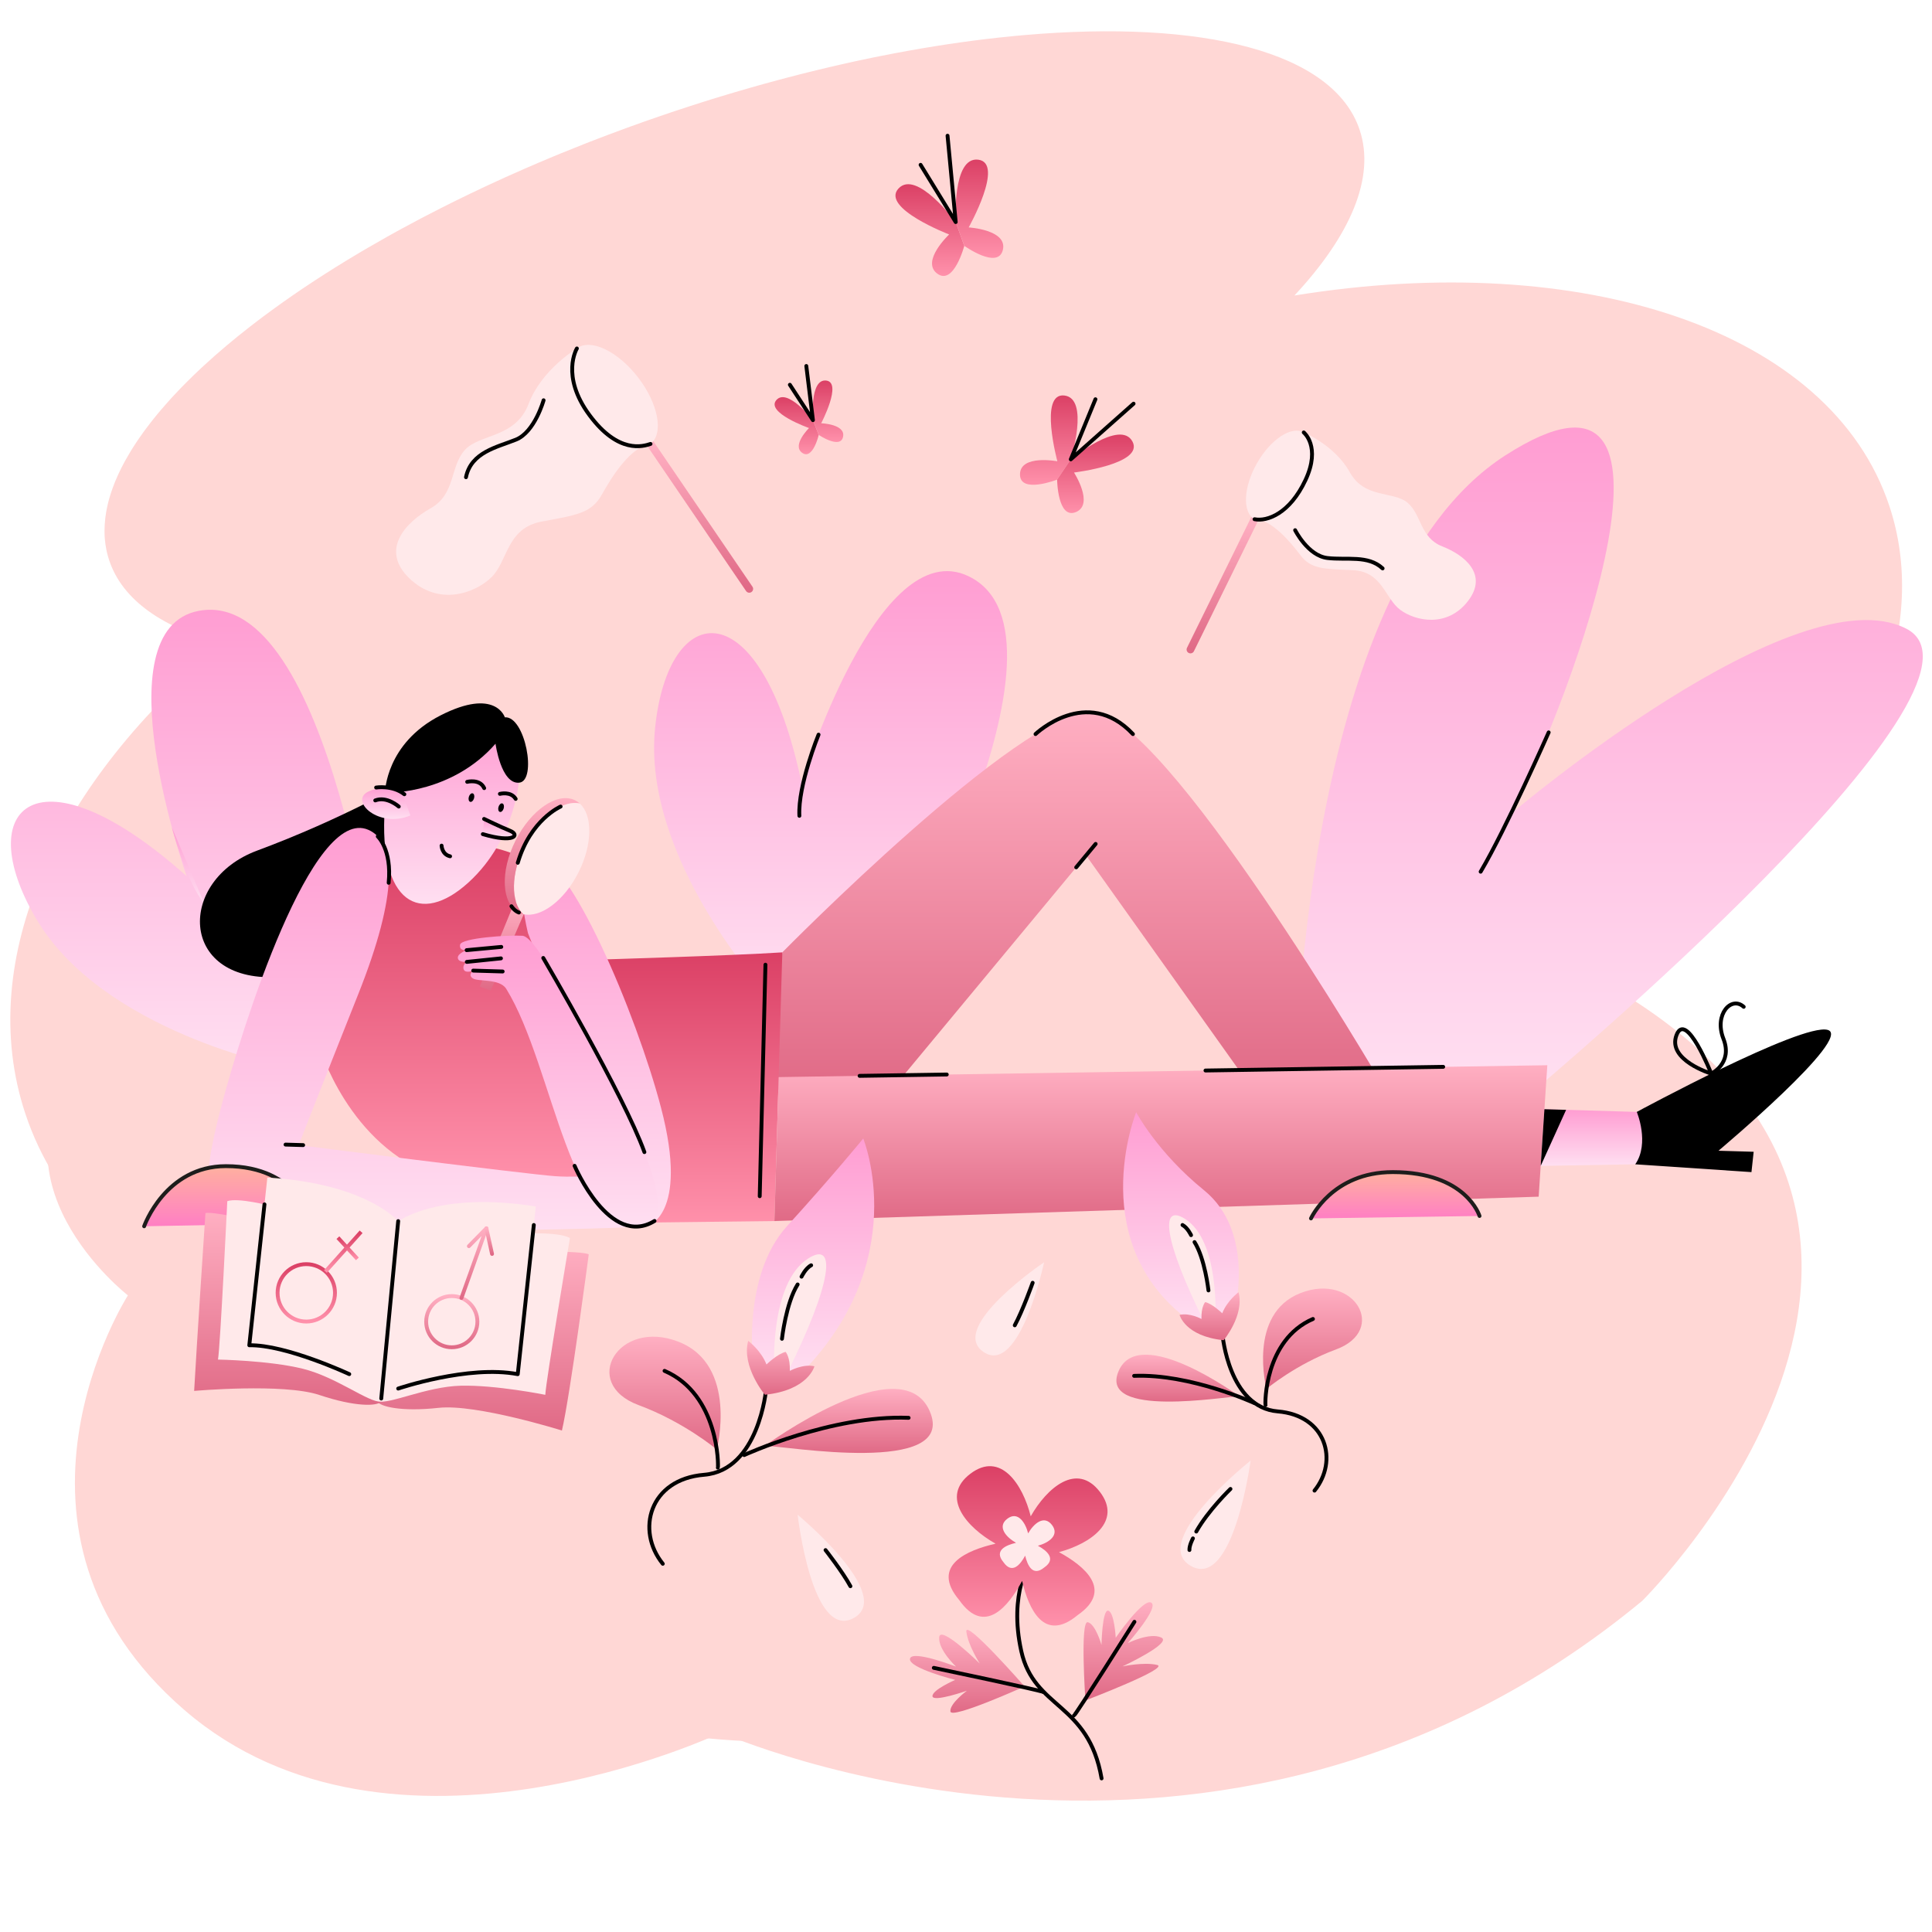<?xml version="1.0" encoding="UTF-8"?> <svg xmlns="http://www.w3.org/2000/svg" width="838" height="838" viewBox="0 0 838 838" fill="none"><g filter="url(#filter0_ii_20_259)"><path d="M743.268 569.081C709.476 628.5 622.018 689.833 510.287 725.687C351.692 776.578 204.254 756.869 180.978 681.65C172.297 653.606 182.106 621.812 206.03 590.32C138.031 589.528 79.036 569.031 42.688 532.373C28.291 517.846 17.443 500.788 11.003 481.414C-11.271 414.366 24.913 336.779 97.049 277.642C70.811 270.841 53.129 258.724 47.355 241.331C47.242 240.992 47.133 240.648 47.032 240.309C46.957 240.062 46.882 239.806 46.815 239.555C46.798 239.504 46.785 239.454 46.773 239.408C46.693 239.119 46.618 238.834 46.542 238.541C46.467 238.226 46.391 237.916 46.316 237.598C46.261 237.346 46.207 237.095 46.157 236.848C46.002 236.089 45.864 235.323 45.755 234.556C45.658 233.881 45.579 233.211 45.516 232.524C45.491 232.318 45.478 232.113 45.461 231.908C45.449 231.732 45.436 231.547 45.419 231.367C45.407 231.17 45.398 230.965 45.386 230.768C45.377 230.638 45.373 230.5 45.369 230.37C45.361 230.177 45.356 229.985 45.352 229.788C45.344 229.557 45.34 229.327 45.34 229.096C45.336 228.832 45.34 228.568 45.34 228.3C45.344 227.504 45.369 226.704 45.419 225.899C45.47 224.998 45.558 224.085 45.658 223.167C45.692 222.891 45.721 222.619 45.763 222.342C45.813 221.965 45.868 221.588 45.931 221.207C45.981 220.871 46.039 220.532 46.098 220.184L46.102 220.167C46.165 219.824 46.228 219.48 46.295 219.128C46.362 218.781 46.433 218.433 46.509 218.085C46.559 217.834 46.618 217.591 46.676 217.335C46.714 217.176 46.748 217.017 46.789 216.857C46.861 216.568 46.928 216.275 47.003 215.986C47.087 215.651 47.179 215.315 47.271 214.976C47.305 214.871 47.338 214.754 47.368 214.637C47.472 214.26 47.586 213.878 47.699 213.501C48.063 212.299 48.465 211.083 48.914 209.868C48.943 209.789 48.972 209.713 48.998 209.634C49.287 208.846 49.593 208.058 49.915 207.266C49.953 207.174 49.986 207.086 50.028 206.994C50.364 206.173 50.724 205.347 51.101 204.522C51.26 204.166 51.424 203.814 51.591 203.458C51.6 203.437 51.612 203.407 51.625 203.386C51.792 203.026 51.968 202.662 52.144 202.297C52.333 201.912 52.526 201.522 52.722 201.141C52.894 200.793 53.075 200.449 53.255 200.101C53.431 199.762 53.611 199.423 53.795 199.079C53.904 198.874 54.013 198.669 54.126 198.463C54.277 198.191 54.428 197.91 54.583 197.642C55.236 196.469 55.919 195.291 56.644 194.101C56.741 193.942 56.837 193.779 56.938 193.624C57.185 193.217 57.441 192.815 57.7 192.404C58.216 191.583 58.756 190.762 59.309 189.928C59.519 189.614 59.728 189.308 59.942 188.994C59.95 188.977 59.963 188.96 59.975 188.948C60.118 188.734 60.264 188.525 60.415 188.311C60.964 187.506 61.534 186.702 62.121 185.893C62.447 185.441 62.779 184.984 63.114 184.536C63.638 183.828 64.174 183.119 64.727 182.407C64.92 182.156 65.121 181.896 65.318 181.64C65.573 181.314 65.825 180.987 66.089 180.66C66.256 180.442 66.428 180.233 66.6 180.019C66.847 179.709 67.098 179.395 67.354 179.076C67.727 178.624 68.096 178.163 68.477 177.706C68.858 177.249 69.235 176.793 69.621 176.336C70.895 174.836 72.21 173.332 73.572 171.827C73.874 171.488 74.188 171.149 74.498 170.809C75.612 169.59 76.765 168.366 77.942 167.139C78.194 166.875 78.445 166.615 78.701 166.355C79.052 165.991 79.409 165.626 79.773 165.262C80.108 164.922 80.439 164.587 80.779 164.248C82.857 162.157 85.027 160.062 87.273 157.963C87.659 157.607 88.04 157.255 88.43 156.894C94.576 151.225 101.314 145.539 108.6 139.879C109.413 139.25 110.226 138.617 111.052 137.993C111.768 137.444 112.493 136.891 113.23 136.338C113.595 136.066 113.951 135.793 114.32 135.521C115.376 134.729 116.444 133.937 117.529 133.149C118.036 132.772 118.556 132.399 119.071 132.027C124.183 128.318 129.521 124.627 135.081 120.965C135.215 120.877 135.354 120.785 135.483 120.697C136.175 120.236 136.874 119.779 137.574 119.327C138.823 118.514 140.084 117.701 141.358 116.892C144.173 115.091 147.052 113.293 149.977 111.512C150.488 111.202 150.995 110.892 151.506 110.586C153.228 109.539 154.971 108.496 156.735 107.452C156.936 107.335 157.142 107.218 157.343 107.096C158.034 106.685 158.73 106.279 159.425 105.877C162.199 104.255 165.023 102.642 167.88 101.037C168.605 100.627 169.339 100.224 170.072 99.814C170.784 99.42 171.505 99.018 172.226 98.624C173.03 98.18 173.834 97.74 174.647 97.3C180.094 94.333 185.671 91.404 191.378 88.518C192.928 87.726 194.491 86.946 196.067 86.171C196.595 85.911 197.114 85.652 197.642 85.392C199.745 84.353 201.861 83.318 203.998 82.296C205.708 81.474 207.413 80.666 209.139 79.853C209.956 79.463 210.782 79.078 211.612 78.692C216.774 76.287 222.032 73.911 227.366 71.586C227.575 71.494 227.785 71.397 227.999 71.309C229.83 70.509 231.669 69.721 233.517 68.929C234.962 68.313 236.412 67.698 237.874 67.09C238.461 66.838 239.056 66.591 239.647 66.348C240.946 65.804 242.249 65.272 243.56 64.731C246.916 63.357 250.294 61.999 253.704 60.663C254.484 60.352 255.271 60.042 256.055 59.741C256.088 59.728 256.122 59.716 256.155 59.703C257.274 59.271 258.397 58.831 259.524 58.404C260.869 57.885 262.218 57.373 263.576 56.862C268.864 54.864 274.223 52.907 279.632 50.996C280.16 50.812 280.688 50.623 281.22 50.443C281.274 50.422 281.333 50.405 281.383 50.389C282.795 49.894 284.203 49.404 285.624 48.918C287.107 48.403 288.594 47.9 290.078 47.401C290.409 47.284 290.748 47.175 291.079 47.062C291.108 47.049 291.138 47.037 291.167 47.032C291.879 46.798 292.579 46.559 293.283 46.324C297.339 44.967 301.391 43.66 305.426 42.386C306.444 42.063 307.466 41.74 308.484 41.43C309.272 41.179 310.064 40.936 310.852 40.701C311.644 40.458 312.431 40.215 313.219 39.981C313.898 39.775 314.572 39.57 315.247 39.369C316.336 39.038 317.422 38.715 318.507 38.397C320.677 37.752 322.848 37.123 325.01 36.503C329.334 35.267 333.637 34.069 337.919 32.929C338.988 32.64 340.06 32.363 341.129 32.078C343.261 31.517 345.394 30.968 347.518 30.427C349.689 29.879 351.855 29.342 354.009 28.814C355.869 28.366 357.725 27.922 359.569 27.494C360.038 27.381 360.516 27.272 360.981 27.163C361.421 27.059 361.857 26.958 362.292 26.858C362.912 26.715 363.537 26.573 364.153 26.43C364.777 26.292 365.393 26.149 366.013 26.007C366.633 25.869 367.249 25.726 367.869 25.592C368.489 25.454 369.101 25.316 369.713 25.177H369.717C370.731 24.951 371.745 24.733 372.759 24.515C374.779 24.084 376.798 23.661 378.801 23.25C379.806 23.045 380.808 22.843 381.805 22.647C383.9 22.228 385.983 21.821 388.057 21.427C388.149 21.411 388.245 21.39 388.337 21.377H388.346C403.748 18.461 418.681 16.223 432.978 14.652C435.366 14.388 437.729 14.145 440.08 13.923C441.425 13.793 442.761 13.672 444.089 13.559C521.533 6.796 578.454 20.673 589.763 54.704C596.622 75.344 585.724 100.459 561.46 126.496C686.305 106.271 794.059 141.215 819.505 217.796C836.621 269.312 812.918 328.852 761.683 380.887L761.679 380.892C757.853 384.784 753.873 388.626 749.742 392.423V392.427L749.737 392.431C743.553 398.133 737.029 403.706 730.191 409.162C721.522 416.079 712.342 422.787 702.696 429.236C697.89 432.454 692.971 435.605 687.939 438.688C702.692 443.771 715.534 450.249 726.072 458.063C728.8 460.083 731.368 462.194 733.782 464.394C737.716 467.985 741.219 471.81 744.261 475.875C749.184 482.436 752.909 489.605 755.314 497.369C762.186 519.572 757.451 544.159 743.268 569.081Z" fill="#FFD7D5"></path></g><g filter="url(#filter1_ii_20_259)"><path d="M139.452 444.337C139.452 444.337 86.012 402.537 38.129 456.056C-9.754 509.575 55.48 560.186 55.48 560.186C55.48 560.186 -9.964 662.409 80.012 740.058C169.988 817.708 312.762 749.863 312.762 749.863C312.762 749.863 527.714 845.32 712.292 692.703C712.292 692.703 887.957 518.856 679.299 415.69C679.299 415.69 581.916 300.079 419.155 390.851C419.155 390.851 185.311 311.887 139.452 444.337Z" fill="#FFD7D5"></path></g><path d="M123.14 462.785C123.14 462.785 44.62 447.479 15.767 398.628C-13.085 349.777 16.718 322.659 80.968 380.062C80.968 380.062 43.22 272.974 86.256 264.946C143.424 254.282 165.053 431.917 165.053 431.917L123.14 462.785Z" fill="url(#paint0_linear_20_259)"></path><path d="M74.549 358.861C74.549 358.861 80.369 381.952 88.736 392.143Z" fill="url(#paint1_linear_20_259)"></path><path d="M561.762 471.915C561.762 471.915 563.647 254.987 652.857 197.579C742.066 140.172 681.755 302.614 655.999 352.475C655.999 352.475 779.135 248.081 826.88 272.706C874.625 297.331 666.679 471.915 666.679 471.915H561.762Z" fill="url(#paint2_linear_20_259)"></path><path d="M332.552 431.142C332.552 431.142 278.4 372.255 284.136 315.812C289.873 259.368 329.95 255.203 347.644 339.523C347.644 339.523 380.754 230.91 420.161 249.966C472.519 275.282 384.596 431.142 384.596 431.142H332.552Z" fill="url(#paint3_linear_20_259)"></path><path d="M709.954 482.294C709.954 482.294 781.389 443.604 792.752 446.713C804.115 449.822 745.388 499.13 745.388 499.13L760.648 499.578L759.693 508.402L709.283 505.013L709.954 482.294Z" fill="black"></path><path d="M339.326 413.084C339.326 413.084 442.384 308.321 473.62 308.547C504.857 308.769 598.734 469.133 598.734 469.133L540.962 469.154L471.089 371.037L389.037 469.917L332.011 473.16L339.326 413.084Z" fill="url(#paint4_linear_20_259)"></path><path d="M259.567 416.218C259.567 416.218 317.418 414.525 339.327 413.084L335.904 529.625L240.213 530.748L259.567 416.218Z" fill="url(#paint5_linear_20_259)"></path><path d="M280.39 531.925C280.39 531.925 299.157 527.907 286.713 480.442C276.079 439.875 246.519 369.918 231.556 371.209C216.589 372.504 203.827 380.536 219.179 415.028C234.531 449.52 280.39 531.925 280.39 531.925Z" fill="url(#paint6_linear_20_259)"></path><path d="M175.544 339.432C175.544 339.432 148.917 355.052 111.508 368.954C76.878 381.822 77.557 425.7 119.792 423.814C162.027 421.929 175.544 339.432 175.544 339.432Z" fill="black"></path><path d="M138.521 453.874C138.521 453.874 151.033 496.939 189.233 510.213L271.487 512.63L229.034 404.809C229.034 404.809 223.218 381.844 227.852 372.374C227.852 372.374 212.785 365.565 205.541 367.204C198.296 368.842 153.476 370.187 153.476 370.187L138.521 453.874Z" fill="url(#paint7_linear_20_259)"></path><path d="M208.092 428.008L223.377 390.881L228.581 393.294L212.864 429.626L208.092 428.008Z" fill="url(#paint8_linear_20_259)"></path><path d="M225.275 336.829C225.275 336.829 224.139 363.699 203.214 382.755C182.289 401.812 164.067 391.789 166.904 350.446C169.74 309.104 211.892 308.027 218.353 316.549C224.814 325.072 225.275 336.829 225.275 336.829Z" fill="url(#paint9_linear_20_259)"></path><path d="M209.973 355.211C209.973 355.211 216.904 358.596 221.245 360.356C225.585 362.116 223.193 365.883 209.429 361.806" fill="url(#paint10_linear_20_259)"></path><path d="M209.973 355.211C209.973 355.211 216.904 358.596 221.245 360.356C225.585 362.116 223.193 365.883 209.429 361.806" stroke="black" stroke-width="1.676" stroke-miterlimit="10" stroke-linecap="round" stroke-linejoin="round"></path><path d="M218.473 350.654C218.771 349.637 218.509 348.665 217.887 348.482C217.265 348.3 216.519 348.977 216.221 349.994C215.923 351.011 216.186 351.984 216.808 352.166C217.429 352.348 218.175 351.671 218.473 350.654Z" fill="black"></path><path d="M205.612 346.283C205.91 345.266 205.647 344.294 205.025 344.111C204.404 343.929 203.658 344.606 203.36 345.623C203.062 346.64 203.324 347.613 203.946 347.795C204.568 347.977 205.314 347.3 205.612 346.283Z" fill="black"></path><path d="M202.641 339.117C202.641 339.117 208.125 337.717 210.011 341.849" stroke="black" stroke-width="1.676" stroke-miterlimit="10" stroke-linecap="round" stroke-linejoin="round"></path><path d="M216.837 344.338C216.837 344.338 221.58 343.086 223.671 346.517" stroke="black" stroke-width="1.676" stroke-miterlimit="10" stroke-linecap="round" stroke-linejoin="round"></path><path d="M191.533 366.793C191.533 366.793 191.667 370.614 195.225 371.415" stroke="black" stroke-width="1.676" stroke-miterlimit="10" stroke-linecap="round" stroke-linejoin="round"></path><path d="M169.25 343.785C169.25 343.785 196.251 344.019 214.93 322.583C214.93 322.583 217.305 340.231 225.195 339.486C233.085 338.74 227.785 310.466 218.969 311.132C218.969 311.132 214.955 298.126 191.105 310.29C167.256 322.458 166.996 343.718 166.996 343.718L169.25 343.785Z" fill="black"></path><path d="M174.686 344.397C174.686 344.397 167.458 339.428 159.535 343.467C151.611 347.506 164.303 359.439 178 353.699L174.686 344.397Z" fill="url(#paint11_linear_20_259)"></path><path d="M172.964 349.844C172.964 349.844 167.806 345.231 162.766 347.179" stroke="black" stroke-width="1.676" stroke-miterlimit="10" stroke-linecap="round" stroke-linejoin="round"></path><path d="M163.146 341.593C163.146 341.593 170.223 340.437 175.394 344.509" stroke="black" stroke-width="1.676" stroke-miterlimit="10" stroke-linecap="round" stroke-linejoin="round"></path><path d="M159.835 359.963C171.852 365.322 172.858 387.365 155.432 431.113C138.005 474.861 129.558 496.687 129.558 496.687C129.558 496.687 227.797 509.223 240.761 510.166C253.892 511.117 265.654 508.276 266.651 513.631C266.651 513.631 280.998 513.258 283.474 515.646C285.95 518.035 280.604 518.801 280.604 518.801C280.604 518.801 287.66 518.894 287.811 521.676C287.961 524.458 280.683 524.014 280.683 524.014C280.683 524.014 285.079 524.144 285.104 527.152C285.133 530.161 278.111 528.912 278.111 528.912C278.111 528.912 280.285 529.67 279.074 531.602C277.859 533.534 132.248 534.925 109.388 533.211C86.527 531.497 87.047 513.807 96.034 479.705C105.018 445.598 135.395 349.06 159.835 359.963Z" fill="url(#paint12_linear_20_259)"></path><path d="M131.491 496.687L123.853 496.465" stroke="black" stroke-width="1.676" stroke-miterlimit="10" stroke-linecap="round" stroke-linejoin="round"></path><path d="M280.39 531.924C294.85 528.53 274.951 486.923 262.662 464.113C250.373 441.303 232.888 406.308 226.649 405.893C220.41 405.478 200.122 406.848 199.573 409.727C199.024 412.605 202.397 412.124 202.397 412.124C202.397 412.124 198.304 413.586 198.593 415.58C198.882 417.575 202.477 417.219 202.477 417.219C202.477 417.219 200.474 418.434 201.111 420.42C201.748 422.406 205.259 421.006 205.259 421.006C205.259 421.006 202.779 422.783 205.045 424.354C207.312 425.925 216.744 424.304 219.606 428.946C240.539 462.89 247.117 539.734 280.39 531.924Z" fill="url(#paint13_linear_20_259)"></path><path d="M227.006 396.507C226.335 396.347 225.682 396.113 225.062 395.803C217.507 392.011 216.853 378.045 223.599 364.608C230.345 351.171 241.935 343.352 249.485 347.144C250.231 347.517 250.914 347.995 251.526 348.56C244.042 346.796 233.773 354.401 227.584 366.728C221.504 378.837 221.433 391.374 227.006 396.507Z" fill="url(#paint14_linear_20_259)"></path><path d="M250.952 378.342C244.763 390.669 234.489 398.27 227.006 396.51C221.438 391.373 221.505 378.841 227.584 366.731C233.773 354.405 244.043 346.8 251.526 348.564C257.095 353.696 257.027 366.237 250.952 378.342Z" fill="#FFE9EA"></path><path d="M335.903 529.624L667.391 519.052L671.145 462.039L337.739 467.189L335.903 529.624Z" fill="url(#paint15_linear_20_259)"></path><path d="M522.874 464.332L625.986 462.74" stroke="black" stroke-width="1.676" stroke-miterlimit="10" stroke-linecap="round" stroke-linejoin="round"></path><path d="M410.657 466.066L372.847 466.649" stroke="black" stroke-width="1.676" stroke-miterlimit="10" stroke-linecap="round" stroke-linejoin="round"></path><path d="M466.804 376.199L475.23 366.047" stroke="black" stroke-width="1.676" stroke-miterlimit="10" stroke-linecap="round" stroke-linejoin="round"></path><path d="M202.397 412.125L217.431 410.717" stroke="black" stroke-width="1.676" stroke-miterlimit="10" stroke-linecap="round" stroke-linejoin="round"></path><path d="M202.478 417.219L217.289 415.689" stroke="black" stroke-width="1.676" stroke-miterlimit="10" stroke-linecap="round" stroke-linejoin="round"></path><path d="M205.26 421.002L218.023 421.379" stroke="black" stroke-width="1.676" stroke-miterlimit="10" stroke-linecap="round" stroke-linejoin="round"></path><path d="M669.889 481.117L709.954 482.295C709.954 482.295 715.631 495.828 709.287 505.013L668.271 505.717L669.889 481.117Z" fill="url(#paint16_linear_20_259)"></path><path d="M235.637 415.514C235.637 415.514 270.799 475.473 279.51 499.724" stroke="black" stroke-width="1.676" stroke-miterlimit="10" stroke-linecap="round" stroke-linejoin="round"></path><path d="M249.226 505.674C249.226 505.674 264.41 541.561 283.902 529.59" stroke="black" stroke-width="1.676" stroke-miterlimit="10" stroke-linecap="round" stroke-linejoin="round"></path><path d="M282.158 192.547L324.993 255.418" stroke="url(#paint17_linear_20_259)" stroke-width="3.352" stroke-miterlimit="10" stroke-linecap="round" stroke-linejoin="round"></path><path d="M544.147 225.213L516.358 281.723" stroke="url(#paint18_linear_20_259)" stroke-width="3.352" stroke-miterlimit="10" stroke-linecap="round" stroke-linejoin="round"></path><path d="M250.222 151.15C250.222 151.15 234.983 160.146 229.289 175.159C223.595 190.172 207.937 188.043 201.526 195.292C195.111 202.541 197.667 214.352 186.76 220.482C175.854 226.612 164.755 238.483 177.547 250.835C190.339 263.183 206.21 257.245 213.241 250.311C220.272 243.376 219.752 229.097 234.828 226.256C249.9 223.415 256.486 222.711 261.016 214.583C265.541 206.454 273.531 193.838 282.158 192.552L250.222 151.15Z" fill="#FFE9EA"></path><path d="M282.159 192.537C287.992 188.038 285.571 175.123 276.752 163.692C267.934 152.26 256.057 146.64 250.225 151.139C244.393 155.638 246.814 168.552 255.632 179.984C264.451 191.416 276.327 197.036 282.159 192.537Z" fill="#FFE9EA"></path><path d="M565.498 187.564C565.498 187.564 579.036 193.162 585.447 204.802C591.862 216.442 604.445 212.876 610.545 218.068C616.646 223.263 615.925 233.24 625.579 236.994C635.228 240.748 645.712 249.183 636.666 260.793C627.619 272.404 613.922 269.383 607.352 264.518C600.782 259.653 599.546 247.892 586.863 247.318C574.18 246.744 568.7 246.933 564.045 240.798C559.389 234.664 551.374 225.253 544.15 225.207L565.498 187.564Z" fill="#FFE9EA"></path><path d="M564.391 211.844C570.287 201.448 570.769 190.583 565.467 187.576C560.166 184.569 551.088 190.56 545.192 200.956C539.296 211.352 538.814 222.217 544.116 225.224C549.418 228.23 558.495 222.24 564.391 211.844Z" fill="#FFE9EA"></path><path d="M414.538 96.318C414.538 96.318 397.526 73.298 389.708 81.778C381.889 90.259 411.693 101.698 411.693 101.698C411.693 101.698 399.332 113.271 406.497 118.659C413.662 124.047 418.258 106.634 418.258 106.634L414.538 96.318Z" fill="url(#paint19_linear_20_259)"></path><path d="M414.538 96.319C414.538 96.319 412.929 67.743 424.363 69.272C435.793 70.806 420.165 98.64 420.165 98.64C420.165 98.64 437.067 99.65 434.993 108.377C432.919 117.105 418.262 106.634 418.262 106.634L414.538 96.319Z" fill="url(#paint20_linear_20_259)"></path><path d="M399.303 71.494L414.538 96.32L410.993 58.865" stroke="black" stroke-width="1.676" stroke-miterlimit="10" stroke-linecap="round" stroke-linejoin="round"></path><path d="M464.454 199.239C464.454 199.239 472.721 172.812 461.638 171.547C450.551 170.282 458.63 200.085 458.63 200.085C458.63 200.085 442.536 197.035 442.419 205.712C442.301 214.39 458.525 208.034 458.525 208.034L464.454 199.239Z" fill="url(#paint21_linear_20_259)"></path><path d="M464.454 199.239C464.454 199.239 485.856 181.671 491.182 191.475C496.507 201.28 465.849 204.959 465.849 204.959C465.849 204.959 474.706 218.735 466.708 222.096C458.709 225.456 458.521 208.034 458.521 208.034L464.454 199.239Z" fill="url(#paint22_linear_20_259)"></path><path d="M475.146 173.172L464.453 199.238L491.684 175.095" stroke="black" stroke-width="1.676" stroke-miterlimit="10" stroke-linecap="round" stroke-linejoin="round"></path><path d="M352.61 182.232C352.61 182.232 341.519 168.057 336.751 173.521C331.982 178.984 350.913 185.663 350.913 185.663C350.913 185.663 343.342 193.151 347.942 196.415C352.543 199.679 355.128 188.651 355.128 188.651L352.61 182.232Z" fill="url(#paint23_linear_20_259)"></path><path d="M352.61 182.232C352.61 182.232 351.106 164.294 358.317 165.061C365.528 165.828 356.184 183.593 356.184 183.593C356.184 183.593 366.827 183.937 365.674 189.459C364.522 194.982 355.128 188.651 355.128 188.651L352.61 182.232Z" fill="url(#paint24_linear_20_259)"></path><path d="M62.519 531.895C62.519 531.895 71.632 505.812 97.999 505.812C129.923 505.812 135.626 530.525 135.626 530.525" fill="url(#paint25_linear_20_259)"></path><path d="M62.519 531.895C62.519 531.895 71.632 505.812 97.999 505.812C129.923 505.812 135.626 530.525 135.626 530.525" stroke="#1D1D1B" stroke-width="1.676" stroke-miterlimit="10" stroke-linecap="round" stroke-linejoin="round"></path><path d="M342.604 166.891L352.609 182.231L349.735 158.75" stroke="black" stroke-width="1.676" stroke-miterlimit="10" stroke-linecap="round" stroke-linejoin="round"></path><path d="M326.64 591.745C326.64 591.745 321.809 553.331 341.406 531.803C361.002 510.27 374.431 493.82 374.431 493.82C374.431 493.82 396.412 547.641 345.839 597.368L326.64 591.745Z" fill="url(#paint26_linear_20_259)"></path><path d="M335.815 594.434C335.815 594.434 333.612 556.615 350.573 545.851C362.958 537.995 361.094 556.087 341.233 596.022L335.815 594.434Z" fill="#FFE9EA"></path><path d="M331.769 627.122C331.769 627.122 390.931 583.668 403.25 612.055C415.573 640.442 339.533 627.013 331.769 627.122Z" fill="url(#paint27_linear_20_259)"></path><path d="M322.789 631.129C322.789 631.129 360.776 613.648 394.099 614.976" stroke="black" stroke-width="1.676" stroke-miterlimit="10" stroke-linecap="round" stroke-linejoin="round"></path><path d="M310.901 628.713C310.901 628.713 296.676 616.747 277.009 609.465C251.512 600.029 268.176 571.788 294.271 581.961C320.367 592.139 310.901 628.713 310.901 628.713Z" fill="url(#paint28_linear_20_259)"></path><path d="M311.371 636.591C311.647 636.176 311.936 604.848 288.246 594.607" stroke="black" stroke-width="1.676" stroke-miterlimit="10" stroke-linecap="round" stroke-linejoin="round"></path><path d="M332.326 602.43C332.326 602.43 329.204 637.73 305.418 639.679C281.631 641.627 275.778 663.859 287.48 678.285" stroke="black" stroke-width="1.676" stroke-miterlimit="10" stroke-linecap="round" stroke-linejoin="round"></path><path d="M339.181 580.695C339.181 580.695 340.903 565.188 345.973 557.131" stroke="black" stroke-width="1.676" stroke-miterlimit="10" stroke-linecap="round" stroke-linejoin="round"></path><path d="M347.665 553.754C347.665 553.754 349.37 550.113 351.834 548.814" stroke="black" stroke-width="1.676" stroke-miterlimit="10" stroke-linecap="round" stroke-linejoin="round"></path><path d="M331.768 604.969C331.768 604.969 321.536 592.751 324.523 581.572C324.523 581.572 330.113 585.733 332.451 591.842C332.451 591.842 337.261 587.162 340.772 586.382C340.772 586.382 342.817 588.67 342.574 594.612C342.574 594.612 348.31 591.452 353.25 592.621C353.254 592.621 350.652 603.021 331.768 604.969Z" fill="url(#paint29_linear_20_259)"></path><path d="M535.327 569.547C535.327 569.547 544.897 534.607 522.187 516.213C502.058 499.909 492.802 482.416 492.802 482.416C492.802 482.416 469.25 540.854 518.244 574.55L535.327 569.547Z" fill="url(#paint30_linear_20_259)"></path><path d="M527.16 571.939C527.16 571.939 529.121 538.289 514.029 528.71C503.009 521.717 504.668 537.82 522.337 573.351L527.16 571.939Z" fill="#FFE9EA"></path><path d="M537.559 605.673C537.559 605.673 494.239 573.854 485.218 594.641C476.201 615.427 531.878 605.593 537.559 605.673Z" fill="url(#paint31_linear_20_259)"></path><path d="M544.137 608.606C544.137 608.606 516.324 595.805 491.926 596.777" stroke="black" stroke-width="1.676" stroke-miterlimit="10" stroke-linecap="round" stroke-linejoin="round"></path><path d="M549.33 602.442C549.33 602.442 561.988 591.795 579.49 585.317C602.175 576.92 587.35 551.793 564.129 560.847C540.908 569.902 549.33 602.442 549.33 602.442Z" fill="url(#paint32_linear_20_259)"></path><path d="M548.911 609.452C548.664 609.083 548.408 581.207 569.488 572.098" stroke="black" stroke-width="1.676" stroke-miterlimit="10" stroke-linecap="round" stroke-linejoin="round"></path><path d="M530.266 579.053C530.266 579.053 533.044 610.461 554.207 612.196C575.375 613.93 580.579 633.711 570.167 646.549" stroke="black" stroke-width="1.676" stroke-miterlimit="10" stroke-linecap="round" stroke-linejoin="round"></path><path d="M524.168 559.717C524.168 559.717 522.635 545.919 518.122 538.75" stroke="black" stroke-width="1.676" stroke-miterlimit="10" stroke-linecap="round" stroke-linejoin="round"></path><path d="M516.618 535.741C516.618 535.741 515.102 532.502 512.91 531.346" stroke="black" stroke-width="1.676" stroke-miterlimit="10" stroke-linecap="round" stroke-linejoin="round"></path><path d="M530.76 581.316C530.76 581.316 539.864 570.443 537.204 560.496C537.204 560.496 532.23 564.196 530.148 569.635C530.148 569.635 525.87 565.47 522.744 564.778C522.744 564.778 520.926 566.815 521.139 572.098C521.139 572.098 516.036 569.287 511.641 570.33C511.645 570.326 513.958 579.582 530.76 581.316Z" fill="url(#paint33_linear_20_259)"></path><path d="M668.268 505.712L679.3 481.394L669.889 481.117L668.268 505.712Z" fill="black"></path><path d="M742.259 465.685C742.259 465.685 723.018 459.835 727.183 448.967C731.348 438.089 742.259 465.685 742.259 465.685Z" stroke="black" stroke-width="1.676" stroke-miterlimit="10" stroke-linecap="round" stroke-linejoin="round"></path><path d="M742.259 465.685C742.259 465.685 751.703 461.227 747.538 450.585C743.373 439.942 751.007 431.847 756.329 436.703" stroke="black" stroke-width="1.676" stroke-miterlimit="10" stroke-linecap="round" stroke-linejoin="round"></path><path d="M163.858 362.809C163.858 362.809 170.009 368.415 168.589 382.908" stroke="black" stroke-width="1.676" stroke-miterlimit="10" stroke-linecap="round" stroke-linejoin="round"></path><path d="M447.018 676.965C447.018 676.965 437.368 690.947 442.983 716.204C448.598 741.466 472.078 738.265 477.806 771.378" stroke="black" stroke-width="1.676" stroke-miterlimit="10" stroke-linecap="round" stroke-linejoin="round"></path><path d="M447.077 657.696C443.616 643.839 434.016 629.275 420.881 639.243C407.661 649.274 419.335 662.539 431.833 669.57C419.691 672.336 403.387 678.998 416.054 694.015C427.09 709.748 437.481 696.633 443.335 685.727C446.163 697.735 452.762 712.74 467.411 700.564C483.211 689.644 470.193 679.165 459.332 673.232C472.987 669.558 486.965 659.937 477.039 647.049C467.054 634.081 454.086 645.344 447.077 657.696Z" fill="url(#paint34_linear_20_259)"></path><path d="M470.985 737.481C470.985 737.481 507.618 723.524 501.89 722.158C496.158 720.792 486.886 722.791 486.886 722.791C486.886 722.791 508.686 712.638 503.717 710.279C498.747 707.924 489.215 712.676 489.215 712.676C489.215 712.676 502.849 697.315 499.372 695.153C495.89 692.991 483.94 710.346 483.94 710.346C483.94 710.346 483.362 699.389 480.726 698.627C478.091 697.864 477.764 713.455 477.764 713.455C477.764 713.455 475.191 704.401 471.81 703.617C468.429 702.834 470.775 737.187 470.775 737.187" fill="url(#paint35_linear_20_259)"></path><path d="M465.852 744.089C466.643 743.779 492.056 703.459 492.056 703.459" stroke="black" stroke-width="1.676" stroke-miterlimit="10" stroke-linecap="round" stroke-linejoin="round"></path><path d="M444.27 731.336C444.27 731.336 418.43 701.856 419.146 707.701C419.859 713.55 424.962 721.549 424.962 721.549C424.962 721.549 407.854 704.65 407.377 710.127C406.899 715.607 414.672 722.885 414.672 722.885C414.672 722.885 395.523 715.452 394.71 719.466C393.893 723.484 414.328 728.642 414.328 728.642C414.328 728.642 404.255 733 404.461 735.736C404.666 738.468 419.394 733.348 419.394 733.348C419.394 733.348 411.801 738.912 412.241 742.356C412.681 745.8 444.069 731.638 444.069 731.638" fill="url(#paint36_linear_20_259)"></path><path d="M452.252 733.846C451.686 733.209 405.039 723.43 405.039 723.43" stroke="black" stroke-width="1.676" stroke-miterlimit="10" stroke-linecap="round" stroke-linejoin="round"></path><path d="M445.95 665.104C444.756 660.332 441.45 655.312 436.924 658.748C432.37 662.205 436.392 666.772 440.7 669.194C436.518 670.145 430.899 672.441 435.265 677.616C439.066 683.033 442.648 678.516 444.663 674.758C445.64 678.894 447.911 684.064 452.96 679.87C458.402 676.107 453.919 672.5 450.177 670.455C454.883 669.19 459.697 665.875 456.278 661.434C452.83 656.971 448.367 660.851 445.95 665.104Z" fill="#FFE9EA"></path><path d="M355.044 318.648C355.044 318.648 346.04 340.692 346.731 353.857" stroke="black" stroke-width="1.676" stroke-miterlimit="10" stroke-linecap="round" stroke-linejoin="round"></path><path d="M671.733 317.672C671.733 317.672 653.116 359.756 642.227 378.1" stroke="black" stroke-width="1.676" stroke-miterlimit="10" stroke-linecap="round" stroke-linejoin="round"></path><path d="M452.872 547.506C452.872 547.506 410.901 575.809 426.609 586.414C442.317 597.019 452.872 547.506 452.872 547.506Z" fill="#FFE9EA"></path><path d="M345.977 657.021C345.977 657.021 352.161 711.634 370.253 701.834C388.342 692.037 345.977 657.021 345.977 657.021Z" fill="#FFE9EA"></path><path d="M542.446 633.527C542.446 633.527 498.086 668.757 516.531 679.219C534.975 689.682 542.446 633.527 542.446 633.527Z" fill="#FFE9EA"></path><path d="M358.077 672.348C358.077 672.348 365.485 681.784 368.866 688.022" stroke="black" stroke-width="1.676" stroke-miterlimit="10" stroke-linecap="round" stroke-linejoin="round"></path><path d="M533.709 645.824C533.709 645.824 524.022 655.151 518.881 664.306" stroke="black" stroke-width="1.676" stroke-miterlimit="10" stroke-linecap="round" stroke-linejoin="round"></path><path d="M517.431 667.273C517.431 667.273 515.785 670.361 515.915 672.31" stroke="black" stroke-width="1.676" stroke-miterlimit="10" stroke-linecap="round" stroke-linejoin="round"></path><path d="M447.914 556.398C447.914 556.398 443.607 568.47 440.15 574.851" stroke="black" stroke-width="1.676" stroke-miterlimit="10" stroke-linecap="round" stroke-linejoin="round"></path><path d="M243.167 349.844C243.167 349.844 230.094 355.479 224.584 374.23" stroke="black" stroke-width="1.676" stroke-miterlimit="10" stroke-linecap="round" stroke-linejoin="round"></path><path d="M221.835 393.072C221.835 393.072 223.117 395.1 225.061 395.804" stroke="black" stroke-width="1.676" stroke-miterlimit="10" stroke-linecap="round" stroke-linejoin="round"></path><path d="M449.155 318.398C449.155 318.398 471.417 297.155 491.403 318.398" stroke="black" stroke-width="1.676" stroke-miterlimit="10" stroke-linecap="round" stroke-linejoin="round"></path><path d="M235.779 173.611C235.779 173.611 231.962 187.384 223.809 190.681C215.655 193.979 204.375 196.061 202.121 206.989" stroke="black" stroke-width="1.676" stroke-miterlimit="10" stroke-linecap="round" stroke-linejoin="round"></path><path d="M561.762 229.967C561.762 229.967 567.309 241.054 575.773 242.038C584.237 243.023 593.379 240.685 599.702 246.542" stroke="black" stroke-width="1.676" stroke-miterlimit="10" stroke-linecap="round" stroke-linejoin="round"></path><path d="M568.633 528.483C568.633 528.483 577.746 508.396 604.114 508.396C636.037 508.396 641.74 527.427 641.74 527.427" fill="url(#paint37_linear_20_259)"></path><path d="M568.633 528.483C568.633 528.483 577.746 508.396 604.114 508.396C636.037 508.396 641.74 527.427 641.74 527.427" stroke="#1D1D1B" stroke-width="1.676" stroke-miterlimit="10" stroke-linecap="round" stroke-linejoin="round"></path><path d="M332.007 418.43L329.526 518.851" stroke="black" stroke-width="1.676" stroke-miterlimit="10" stroke-linecap="round" stroke-linejoin="round"></path><path d="M245.086 542.97C245.086 542.97 253.671 543.175 255.368 544.076C255.368 544.076 247.206 605.807 243.732 620.485C243.732 620.485 206.6 608.866 190.268 610.646C173.935 612.431 164.68 610.089 163.586 607.772L225.439 540.535L245.086 542.97Z" fill="url(#paint38_linear_20_259)"></path><path d="M228.456 534.988C228.456 534.988 242.911 534.393 247.206 537.007C247.206 537.007 236.693 599.635 236.521 604.999C236.521 604.999 214.93 600.654 199.821 601.047C184.712 601.437 168.656 609.394 163.586 607.772L228.456 534.988Z" fill="#FFE9EA"></path><path d="M163.586 607.772L172.938 529.683C172.938 529.683 190.083 516.598 232.407 523.31L224.576 596.044C224.576 596.044 191.315 596.363 183.907 597.716C176.491 599.074 163.586 607.772 163.586 607.772Z" fill="#FFE9EA"></path><path d="M99.39 527.277C99.39 527.277 90.956 525.651 89.108 526.171C89.108 526.171 85.245 584.382 84.21 603.304C84.21 603.304 122.963 599.856 138.542 605.077C154.12 610.298 163.661 609.979 165.224 607.951L119.104 529.087L99.39 527.277Z" fill="url(#paint39_linear_20_259)"></path><path d="M117.336 523.024C117.336 523.024 103.337 519.366 98.586 521.004C98.586 521.004 95.523 584.432 94.551 589.712C94.551 589.712 116.573 590.064 131.251 593.663C145.929 597.262 159.923 608.454 165.224 607.947L117.336 523.024Z" fill="#FFE9EA"></path><path d="M165.224 607.948L172.711 529.658C172.711 529.658 158.742 513.221 115.962 510.77L108.131 583.504C108.131 583.504 140.561 590.895 147.513 593.799C154.464 596.702 165.224 607.948 165.224 607.948Z" fill="#FFE9EA"></path><path d="M165.371 606.612L172.716 529.658" stroke="black" stroke-width="1.676" stroke-miterlimit="10" stroke-linecap="round" stroke-linejoin="round"></path><path d="M132.852 573.219C139.727 573.219 145.3 567.646 145.3 560.771C145.3 553.896 139.727 548.322 132.852 548.322C125.977 548.322 120.403 553.896 120.403 560.771C120.403 567.646 125.977 573.219 132.852 573.219Z" stroke="url(#paint40_linear_20_259)" stroke-width="1.676" stroke-miterlimit="10"></path><path d="M141.173 551.51L156.634 534.289" stroke="url(#paint41_linear_20_259)" stroke-width="1.676" stroke-miterlimit="10"></path><path d="M146.565 536.832L155.008 546.046" stroke="url(#paint42_linear_20_259)" stroke-width="1.676" stroke-miterlimit="10"></path><path d="M195.961 584.377C202.096 584.377 207.069 579.404 207.069 573.27C207.069 567.135 202.096 562.162 195.961 562.162C189.827 562.162 184.854 567.135 184.854 573.27C184.854 579.404 189.827 584.377 195.961 584.377Z" stroke="url(#paint43_linear_20_259)" stroke-width="1.676" stroke-miterlimit="10" stroke-linecap="round" stroke-linejoin="round"></path><path d="M203.377 540.517L210.974 532.77L200.155 562.988" stroke="url(#paint44_linear_20_259)" stroke-width="1.676" stroke-miterlimit="10" stroke-linecap="round" stroke-linejoin="round"></path><path d="M210.974 532.77L213.425 543.894" stroke="url(#paint45_linear_20_259)" stroke-width="1.676" stroke-miterlimit="10" stroke-linecap="round" stroke-linejoin="round"></path><path d="M250.223 151.15C250.223 151.15 243.037 162.941 255.632 179.994C268.227 197.048 278.97 193.603 282.159 192.552" stroke="black" stroke-width="1.676" stroke-miterlimit="10" stroke-linecap="round" stroke-linejoin="round"></path><path d="M565.498 187.564C565.498 187.564 573.057 193.653 566.265 208.188C559.473 222.723 549.648 226.309 544.15 225.212" stroke="black" stroke-width="1.676" stroke-miterlimit="10" stroke-linecap="round" stroke-linejoin="round"></path><path d="M151.489 596.023C151.489 596.023 123.965 583.181 108.131 583.508L114.713 522.396" stroke="black" stroke-width="1.676" stroke-miterlimit="10" stroke-linecap="round" stroke-linejoin="round"></path><path d="M172.716 602.287C172.716 602.287 203.127 591.95 224.571 596.044L231.539 531.346" stroke="black" stroke-width="1.676" stroke-miterlimit="10" stroke-linecap="round" stroke-linejoin="round"></path><defs><filter id="filter0_ii_20_259" x="4.473" y="11.895" width="820.545" height="743.735" filterUnits="userSpaceOnUse" color-interpolation-filters="sRGB"><feFlood flood-opacity="0" result="BackgroundImageFix"></feFlood><feBlend mode="normal" in="SourceGraphic" in2="BackgroundImageFix" result="shape"></feBlend><feColorMatrix in="SourceAlpha" type="matrix" values="0 0 0 0 0 0 0 0 0 0 0 0 0 0 0 0 0 0 127 0" result="hardAlpha"></feColorMatrix><feOffset></feOffset><feGaussianBlur stdDeviation="103.99"></feGaussianBlur><feComposite in2="hardAlpha" operator="arithmetic" k2="-1" k3="1"></feComposite><feColorMatrix type="matrix" values="0 0 0 0 0.99 0 0 0 0 0.516 0 0 0 0 1 0 0 0 1 0"></feColorMatrix><feBlend mode="normal" in2="shape" result="effect1_innerShadow_20_259"></feBlend><feColorMatrix in="SourceAlpha" type="matrix" values="0 0 0 0 0 0 0 0 0 0 0 0 0 0 0 0 0 0 127 0" result="hardAlpha"></feColorMatrix><feOffset dy="1.678"></feOffset><feGaussianBlur stdDeviation="66.3"></feGaussianBlur><feComposite in2="hardAlpha" operator="arithmetic" k2="-1" k3="1"></feComposite><feColorMatrix type="matrix" values="0 0 0 0 1 0 0 0 0 0.327 0 0 0 0 0.327 0 0 0 1 0"></feColorMatrix><feBlend mode="normal" in2="effect1_innerShadow_20_259" result="effect2_innerShadow_20_259"></feBlend></filter><filter id="filter1_ii_20_259" x="20.571" y="356.074" width="760.865" height="424.948" filterUnits="userSpaceOnUse" color-interpolation-filters="sRGB"><feFlood flood-opacity="0" result="BackgroundImageFix"></feFlood><feBlend mode="normal" in="SourceGraphic" in2="BackgroundImageFix" result="shape"></feBlend><feColorMatrix in="SourceAlpha" type="matrix" values="0 0 0 0 0 0 0 0 0 0 0 0 0 0 0 0 0 0 127 0" result="hardAlpha"></feColorMatrix><feOffset></feOffset><feGaussianBlur stdDeviation="103.99"></feGaussianBlur><feComposite in2="hardAlpha" operator="arithmetic" k2="-1" k3="1"></feComposite><feColorMatrix type="matrix" values="0 0 0 0 0.99 0 0 0 0 0.516 0 0 0 0 1 0 0 0 1 0"></feColorMatrix><feBlend mode="normal" in2="shape" result="effect1_innerShadow_20_259"></feBlend><feColorMatrix in="SourceAlpha" type="matrix" values="0 0 0 0 0 0 0 0 0 0 0 0 0 0 0 0 0 0 127 0" result="hardAlpha"></feColorMatrix><feOffset dy="1.678"></feOffset><feGaussianBlur stdDeviation="66.3"></feGaussianBlur><feComposite in2="hardAlpha" operator="arithmetic" k2="-1" k3="1"></feComposite><feColorMatrix type="matrix" values="0 0 0 0 1 0 0 0 0 0.327 0 0 0 0 0.327 0 0 0 1 0"></feColorMatrix><feBlend mode="normal" in2="effect1_innerShadow_20_259" result="effect2_innerShadow_20_259"></feBlend></filter><linearGradient id="paint0_linear_20_259" x1="84.893" y1="264.484" x2="84.893" y2="462.785" gradientUnits="userSpaceOnUse"><stop stop-color="#FF9DD2"></stop><stop offset="1" stop-color="#FFDFF1"></stop></linearGradient><linearGradient id="paint1_linear_20_259" x1="81.642" y1="358.861" x2="81.642" y2="392.143" gradientUnits="userSpaceOnUse"><stop stop-color="#FF9DD2"></stop><stop offset="1" stop-color="#FFDFF1"></stop></linearGradient><linearGradient id="paint2_linear_20_259" x1="697.882" y1="185.459" x2="697.882" y2="471.915" gradientUnits="userSpaceOnUse"><stop stop-color="#FF9DD2"></stop><stop offset="1" stop-color="#FFDFF1"></stop></linearGradient><linearGradient id="paint3_linear_20_259" x1="360.256" y1="247.723" x2="360.256" y2="431.142" gradientUnits="userSpaceOnUse"><stop stop-color="#FF9DD2"></stop><stop offset="1" stop-color="#FFDFF1"></stop></linearGradient><linearGradient id="paint4_linear_20_259" x1="465.372" y1="308.547" x2="465.372" y2="473.16" gradientUnits="userSpaceOnUse"><stop stop-color="#FFAFC2"></stop><stop offset="1" stop-color="#E06A86"></stop></linearGradient><linearGradient id="paint5_linear_20_259" x1="289.77" y1="413.084" x2="289.77" y2="530.748" gradientUnits="userSpaceOnUse"><stop stop-color="#DB4065"></stop><stop offset="1" stop-color="#FF91AB"></stop></linearGradient><linearGradient id="paint6_linear_20_259" x1="251.602" y1="371.191" x2="251.602" y2="531.925" gradientUnits="userSpaceOnUse"><stop stop-color="#FF9DD2"></stop><stop offset="1" stop-color="#FFDFF1"></stop></linearGradient><linearGradient id="paint7_linear_20_259" x1="205.004" y1="366.949" x2="205.004" y2="512.63" gradientUnits="userSpaceOnUse"><stop stop-color="#DB4065"></stop><stop offset="1" stop-color="#FF91AB"></stop></linearGradient><linearGradient id="paint8_linear_20_259" x1="218.336" y1="390.881" x2="218.336" y2="429.626" gradientUnits="userSpaceOnUse"><stop stop-color="#FFAFC2"></stop><stop offset="1" stop-color="#E06A86"></stop></linearGradient><linearGradient id="paint9_linear_20_259" x1="195.943" y1="312.299" x2="195.943" y2="392.044" gradientUnits="userSpaceOnUse"><stop stop-color="#FF9DD2"></stop><stop offset="1" stop-color="#FFDFF1"></stop></linearGradient><linearGradient id="paint10_linear_20_259" x1="216.319" y1="355.211" x2="216.319" y2="363.634" gradientUnits="userSpaceOnUse"><stop stop-color="#FF9DD2"></stop><stop offset="1" stop-color="#FFDFF1"></stop></linearGradient><linearGradient id="paint11_linear_20_259" x1="167.544" y1="341.885" x2="167.544" y2="355.232" gradientUnits="userSpaceOnUse"><stop stop-color="#FF9DD2"></stop><stop offset="1" stop-color="#FFDFF1"></stop></linearGradient><linearGradient id="paint12_linear_20_259" x1="189.04" y1="359.109" x2="189.04" y2="533.986" gradientUnits="userSpaceOnUse"><stop stop-color="#FF9DD2"></stop><stop offset="1" stop-color="#FFDFF1"></stop></linearGradient><linearGradient id="paint13_linear_20_259" x1="242.013" y1="405.82" x2="242.013" y2="532.478" gradientUnits="userSpaceOnUse"><stop stop-color="#FF9DD2"></stop><stop offset="1" stop-color="#FFDFF1"></stop></linearGradient><linearGradient id="paint14_linear_20_259" x1="235.232" y1="346.188" x2="235.232" y2="396.507" gradientUnits="userSpaceOnUse"><stop stop-color="#FFAFC2"></stop><stop offset="1" stop-color="#E06A86"></stop></linearGradient><linearGradient id="paint15_linear_20_259" x1="503.524" y1="462.039" x2="503.524" y2="529.624" gradientUnits="userSpaceOnUse"><stop stop-color="#FFAFC2"></stop><stop offset="1" stop-color="#E06A86"></stop></linearGradient><linearGradient id="paint16_linear_20_259" x1="690.281" y1="481.117" x2="690.281" y2="505.717" gradientUnits="userSpaceOnUse"><stop stop-color="#FF9DD2"></stop><stop offset="1" stop-color="#FFDFF1"></stop></linearGradient><linearGradient id="paint17_linear_20_259" x1="303.575" y1="192.547" x2="303.575" y2="255.418" gradientUnits="userSpaceOnUse"><stop stop-color="#FFAFC2"></stop><stop offset="1" stop-color="#E06A86"></stop></linearGradient><linearGradient id="paint18_linear_20_259" x1="530.252" y1="225.213" x2="530.252" y2="281.723" gradientUnits="userSpaceOnUse"><stop stop-color="#FFAFC2"></stop><stop offset="1" stop-color="#E06A86"></stop></linearGradient><linearGradient id="paint19_linear_20_259" x1="403.329" y1="79.902" x2="403.329" y2="119.693" gradientUnits="userSpaceOnUse"><stop stop-color="#DB4065"></stop><stop offset="1" stop-color="#FF91AB"></stop></linearGradient><linearGradient id="paint20_linear_20_259" x1="424.815" y1="69.213" x2="424.815" y2="111.851" gradientUnits="userSpaceOnUse"><stop stop-color="#DB4065"></stop><stop offset="1" stop-color="#FF91AB"></stop></linearGradient><linearGradient id="paint21_linear_20_259" x1="454.917" y1="171.508" x2="454.917" y2="210.279" gradientUnits="userSpaceOnUse"><stop stop-color="#DB4065"></stop><stop offset="1" stop-color="#FF91AB"></stop></linearGradient><linearGradient id="paint22_linear_20_259" x1="475.162" y1="188.5" x2="475.162" y2="222.526" gradientUnits="userSpaceOnUse"><stop stop-color="#DB4065"></stop><stop offset="1" stop-color="#FF91AB"></stop></linearGradient><linearGradient id="paint23_linear_20_259" x1="345.554" y1="172.268" x2="345.554" y2="197.019" gradientUnits="userSpaceOnUse"><stop stop-color="#DB4065"></stop><stop offset="1" stop-color="#FF91AB"></stop></linearGradient><linearGradient id="paint24_linear_20_259" x1="359.12" y1="165.037" x2="359.12" y2="191.72" gradientUnits="userSpaceOnUse"><stop stop-color="#DB4065"></stop><stop offset="1" stop-color="#FF91AB"></stop></linearGradient><linearGradient id="paint25_linear_20_259" x1="99.072" y1="505.812" x2="99.072" y2="531.895" gradientUnits="userSpaceOnUse"><stop stop-color="#FFB09F"></stop><stop offset="1" stop-color="#FF7FC4"></stop></linearGradient><linearGradient id="paint26_linear_20_259" x1="352.649" y1="493.82" x2="352.649" y2="597.368" gradientUnits="userSpaceOnUse"><stop stop-color="#FF9DD2"></stop><stop offset="1" stop-color="#FFDFF1"></stop></linearGradient><linearGradient id="paint27_linear_20_259" x1="368.183" y1="602.432" x2="368.183" y2="630.202" gradientUnits="userSpaceOnUse"><stop stop-color="#FFAFC2"></stop><stop offset="1" stop-color="#E06A86"></stop></linearGradient><linearGradient id="paint28_linear_20_259" x1="288.451" y1="579.783" x2="288.451" y2="628.713" gradientUnits="userSpaceOnUse"><stop stop-color="#FFAFC2"></stop><stop offset="1" stop-color="#E06A86"></stop></linearGradient><linearGradient id="paint29_linear_20_259" x1="338.613" y1="581.572" x2="338.613" y2="604.969" gradientUnits="userSpaceOnUse"><stop stop-color="#FFAFC2"></stop><stop offset="1" stop-color="#E06A86"></stop></linearGradient><linearGradient id="paint30_linear_20_259" x1="512.236" y1="482.416" x2="512.236" y2="574.55" gradientUnits="userSpaceOnUse"><stop stop-color="#FF9DD2"></stop><stop offset="1" stop-color="#FFDFF1"></stop></linearGradient><linearGradient id="paint31_linear_20_259" x1="510.896" y1="587.594" x2="510.896" y2="607.929" gradientUnits="userSpaceOnUse"><stop stop-color="#FFAFC2"></stop><stop offset="1" stop-color="#E06A86"></stop></linearGradient><linearGradient id="paint32_linear_20_259" x1="569.307" y1="558.908" x2="569.307" y2="602.442" gradientUnits="userSpaceOnUse"><stop stop-color="#FFAFC2"></stop><stop offset="1" stop-color="#E06A86"></stop></linearGradient><linearGradient id="paint33_linear_20_259" x1="524.666" y1="560.496" x2="524.666" y2="581.316" gradientUnits="userSpaceOnUse"><stop stop-color="#FFAFC2"></stop><stop offset="1" stop-color="#E06A86"></stop></linearGradient><linearGradient id="paint34_linear_20_259" x1="445.929" y1="635.951" x2="445.929" y2="705.079" gradientUnits="userSpaceOnUse"><stop stop-color="#DB4065"></stop><stop offset="1" stop-color="#FF91AB"></stop></linearGradient><linearGradient id="paint35_linear_20_259" x1="487.218" y1="694.967" x2="487.218" y2="737.481" gradientUnits="userSpaceOnUse"><stop stop-color="#FFAFC2"></stop><stop offset="1" stop-color="#E06A86"></stop></linearGradient><linearGradient id="paint36_linear_20_259" x1="419.478" y1="706.934" x2="419.478" y2="742.896" gradientUnits="userSpaceOnUse"><stop stop-color="#FFAFC2"></stop><stop offset="1" stop-color="#E06A86"></stop></linearGradient><linearGradient id="paint37_linear_20_259" x1="605.186" y1="508.396" x2="605.186" y2="528.483" gradientUnits="userSpaceOnUse"><stop stop-color="#FFB09F"></stop><stop offset="1" stop-color="#FF7FC4"></stop></linearGradient><linearGradient id="paint38_linear_20_259" x1="209.477" y1="540.535" x2="209.477" y2="620.485" gradientUnits="userSpaceOnUse"><stop stop-color="#FFAFC2"></stop><stop offset="1" stop-color="#E06A86"></stop></linearGradient><linearGradient id="paint39_linear_20_259" x1="124.717" y1="526.068" x2="124.717" y2="609.32" gradientUnits="userSpaceOnUse"><stop stop-color="#FFAFC2"></stop><stop offset="1" stop-color="#E06A86"></stop></linearGradient><linearGradient id="paint40_linear_20_259" x1="132.852" y1="548.322" x2="132.852" y2="573.219" gradientUnits="userSpaceOnUse"><stop stop-color="#DB4065"></stop><stop offset="1" stop-color="#FF91AB"></stop></linearGradient><linearGradient id="paint41_linear_20_259" x1="148.903" y1="534.289" x2="148.903" y2="551.51" gradientUnits="userSpaceOnUse"><stop stop-color="#DB4065"></stop><stop offset="1" stop-color="#FF91AB"></stop></linearGradient><linearGradient id="paint42_linear_20_259" x1="150.787" y1="536.832" x2="150.787" y2="546.046" gradientUnits="userSpaceOnUse"><stop stop-color="#DB4065"></stop><stop offset="1" stop-color="#FF91AB"></stop></linearGradient><linearGradient id="paint43_linear_20_259" x1="195.961" y1="562.162" x2="195.961" y2="584.377" gradientUnits="userSpaceOnUse"><stop stop-color="#FFAFC2"></stop><stop offset="1" stop-color="#E06A86"></stop></linearGradient><linearGradient id="paint44_linear_20_259" x1="205.565" y1="532.77" x2="205.565" y2="562.988" gradientUnits="userSpaceOnUse"><stop stop-color="#FFAFC2"></stop><stop offset="1" stop-color="#E06A86"></stop></linearGradient><linearGradient id="paint45_linear_20_259" x1="212.199" y1="532.77" x2="212.199" y2="543.894" gradientUnits="userSpaceOnUse"><stop stop-color="#FFAFC2"></stop><stop offset="1" stop-color="#E06A86"></stop></linearGradient></defs></svg> 